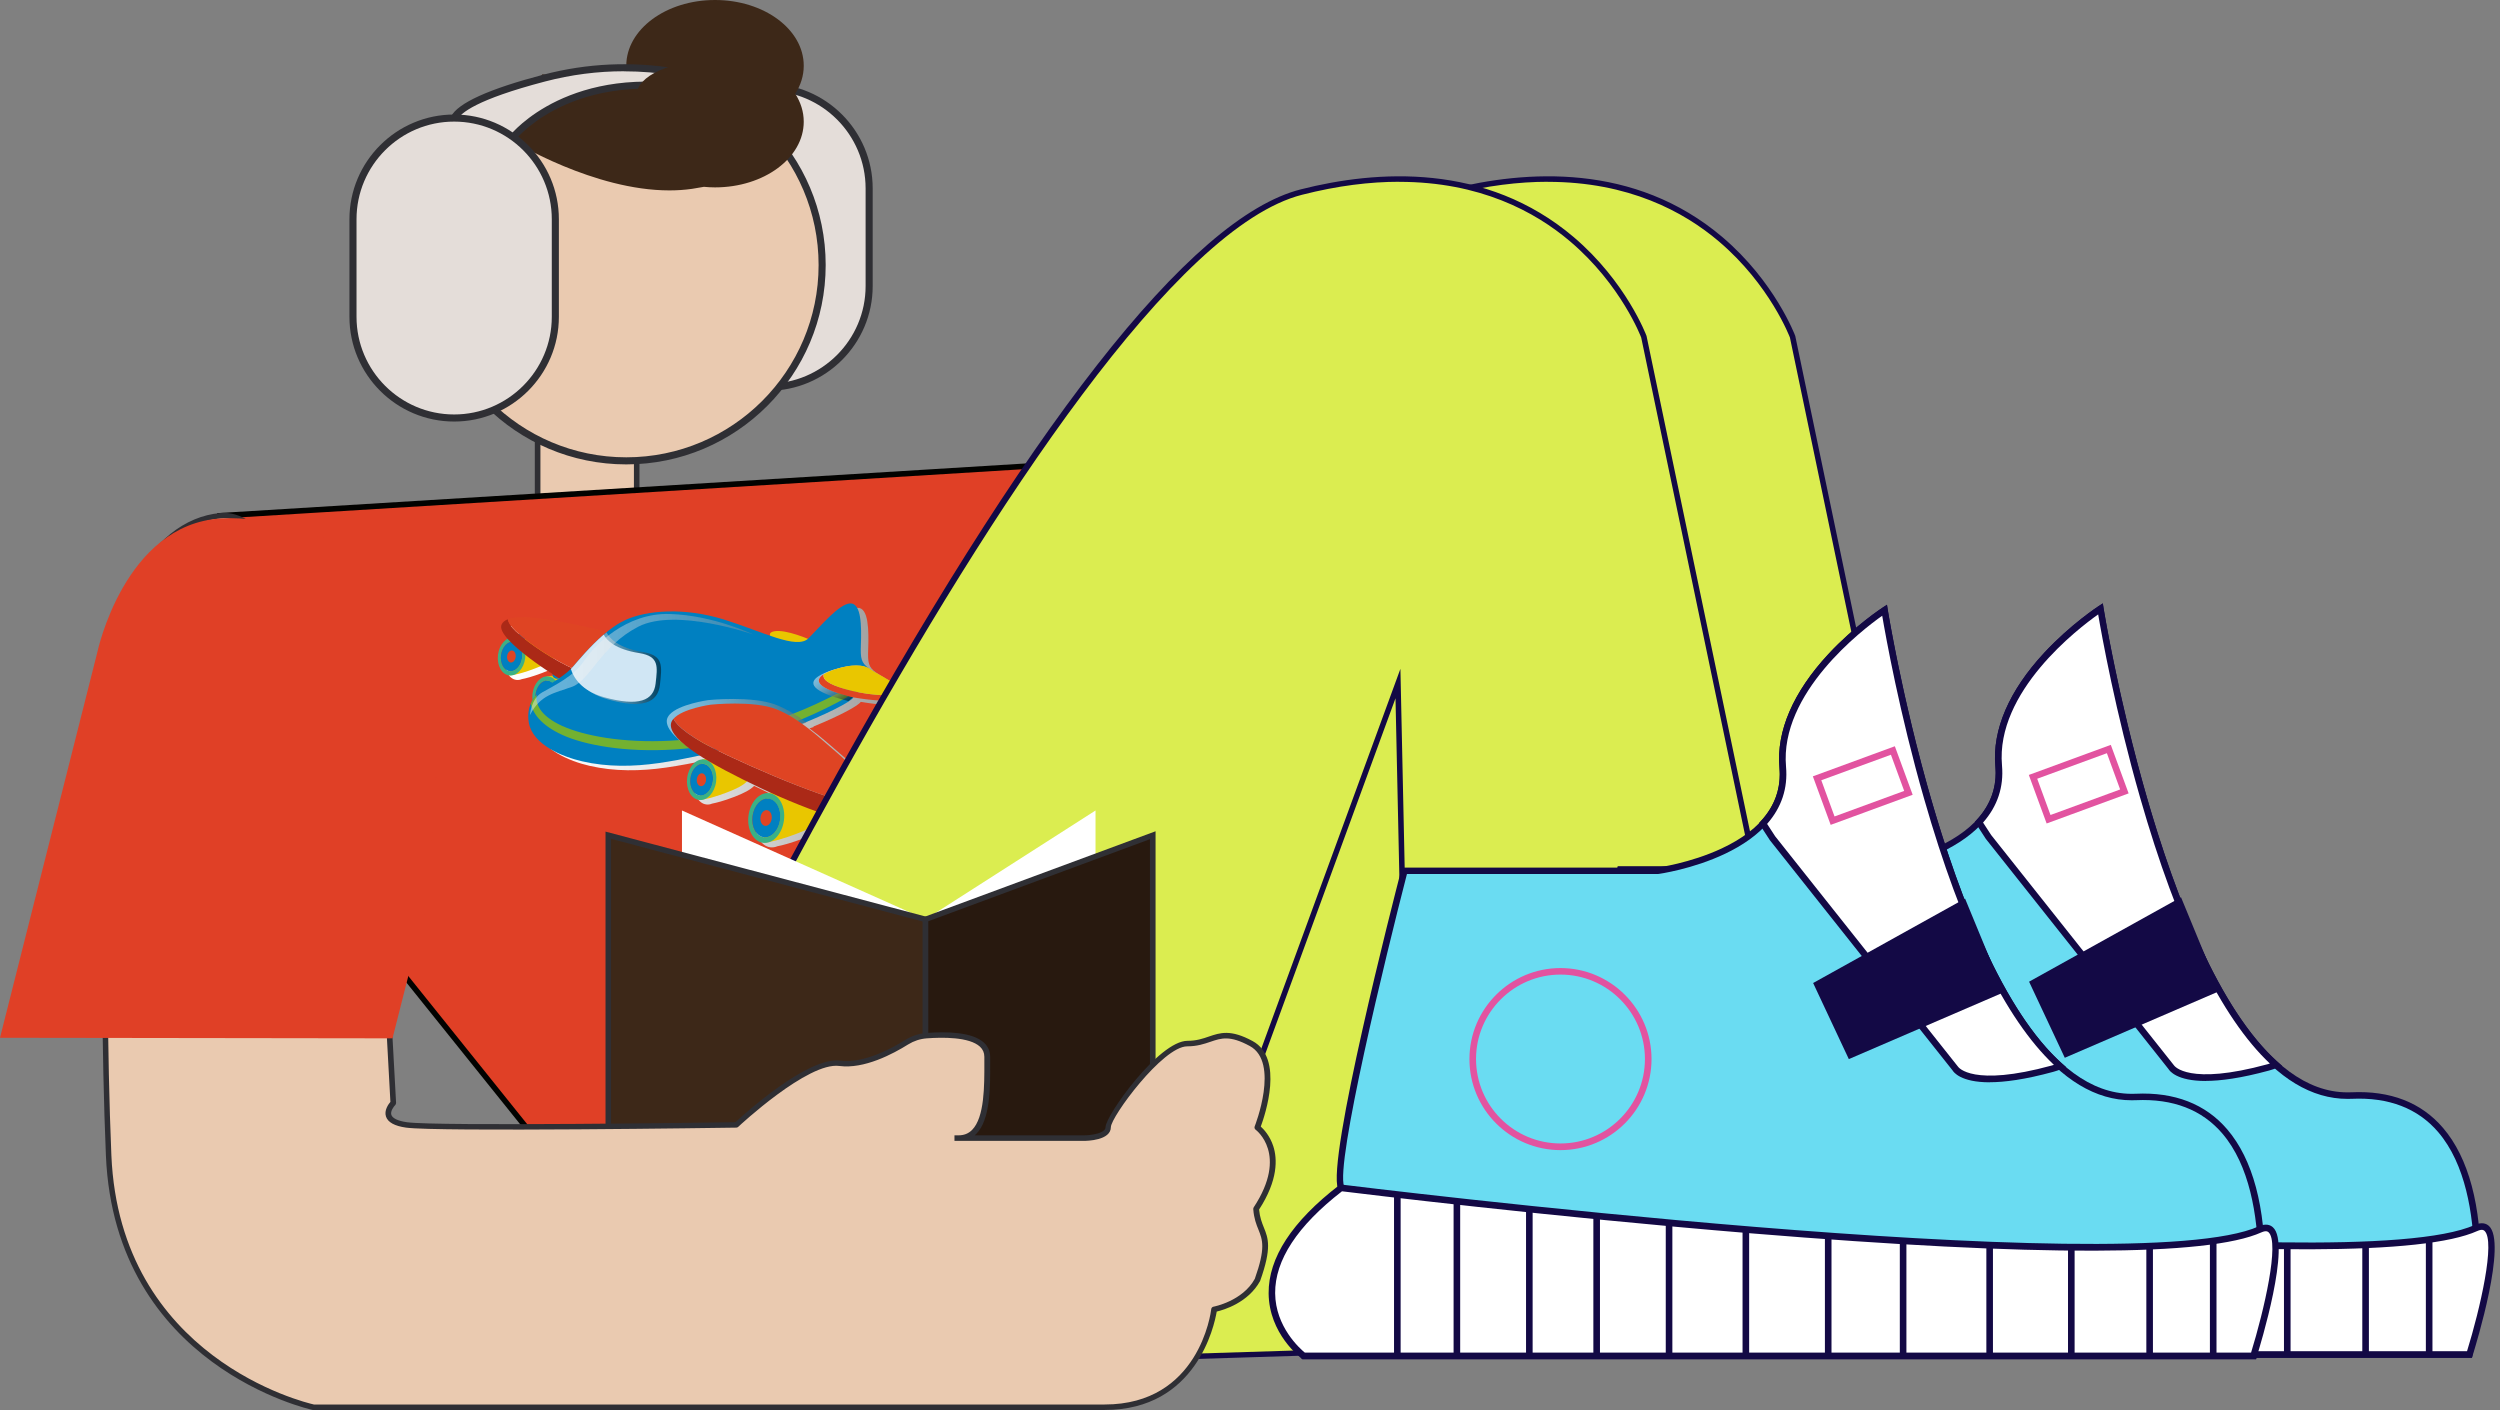 <svg width="289" height="163" viewBox="0 0 289 163" fill="none" xmlns="http://www.w3.org/2000/svg">
<rect x="0" y="0" width="289" height="163" fill="#808080" stroke="none"/>
<g clip-path="url(#clip0_4801_44674)">
<path d="M73.597 34.714H62.148V60.349H73.597V34.714Z" fill="#EACAB0"/>
<path d="M73.922 60.673H61.824V34.398H73.922V60.673ZM62.473 60.032H73.281V35.038H62.473V60.032Z" fill="#2F2F34"/>
<path d="M25.498 59.62L118.767 53.888L128.229 120.828L70.174 141.955L34.831 97.918L25.498 59.62Z" fill="#E04026"/>
<path d="M70.062 142.335L69.916 142.157L34.532 98.071L34.516 97.998L25.094 59.319L25.475 59.295L119.035 53.547L128.579 121.038L70.062 142.335ZM35.124 97.779L70.273 141.581L127.873 120.616L118.484 54.228L25.905 59.919L35.132 97.779H35.124Z" fill="#020200"/>
<path style="mix-blend-mode:multiply" d="M105.17 80.479C105.048 80.098 104.513 79.652 102.762 78.647C102.202 78.331 101.772 78.079 101.44 77.86C101.44 77.86 101.432 77.86 101.424 77.852C101.375 77.82 101.326 77.787 101.286 77.755C100.386 77.115 100.305 76.62 100.362 75.055C100.443 72.874 100.418 70.232 99.137 70.264C97.856 70.288 95.675 72.931 94.313 74.293C94.289 74.317 94.264 74.334 94.24 74.358C93.478 74.042 91.434 73.272 90.324 73.491C89.878 73.58 89.788 73.774 89.853 74.01C88.272 73.466 86.415 72.72 84.469 72.121C79.969 70.734 75.64 71.034 73.11 72.202C72.413 72.526 71.707 72.996 71.042 73.531C65.594 72.283 61.264 71.415 59.537 72.096C59.188 72.234 58.937 72.437 58.815 72.712C58.629 73.126 58.937 73.71 59.513 74.358C58.953 74.658 58.507 75.347 58.402 76.207C58.248 77.422 58.831 78.493 59.691 78.598C59.902 78.622 60.112 78.598 60.315 78.509C60.785 78.42 61.539 78.225 62.675 77.795C62.918 77.706 63.137 77.617 63.34 77.528C63.85 77.885 64.329 78.209 64.726 78.468V78.493C64.702 78.541 64.702 78.59 64.71 78.639C64.475 78.655 64.256 78.679 64.053 78.712C63.258 78.744 62.537 79.587 62.391 80.714C62.358 80.973 62.358 81.233 62.391 81.476C62.358 81.533 62.326 81.598 62.294 81.654C62.269 81.695 62.253 81.736 62.237 81.776C62.221 81.808 62.204 81.833 62.196 81.865C62.123 82.035 62.066 82.206 62.018 82.384C61.88 82.911 61.864 83.478 61.977 84.087C62.456 86.648 65.926 88.018 68.148 88.529C71.05 89.202 74.059 89.153 76.986 88.732C78.583 88.497 80.172 88.205 81.721 87.856C81.924 87.986 82.134 88.116 82.353 88.254C82.248 88.27 82.142 88.278 82.037 88.302C81.186 88.335 80.415 89.243 80.269 90.442C80.107 91.74 80.724 92.883 81.648 92.996C81.875 93.029 82.102 92.988 82.313 92.899C82.807 92.802 83.626 92.599 84.834 92.137C86.075 91.667 86.772 91.269 87.178 90.848C87.697 91.099 88.224 91.359 88.751 91.61C89.132 91.788 89.513 91.966 89.91 92.145C89.78 92.161 89.659 92.177 89.537 92.202C88.499 92.242 87.551 93.353 87.364 94.82C87.161 96.401 87.924 97.804 89.051 97.95C89.326 97.982 89.602 97.941 89.862 97.828C90.47 97.714 91.467 97.455 92.951 96.888C95.067 96.077 95.91 95.461 96.234 94.674C99.543 95.801 102.251 96.352 102.697 95.525C102.924 95.072 102.883 94.496 102.656 93.847C101.91 91.707 99.153 88.853 97.507 87.459C96.226 86.373 94.953 85.197 93.575 84.2C93.737 84.143 93.907 84.095 94.07 84.038C94.053 84.022 94.029 84.013 94.013 83.997C97.183 82.7 99.259 81.557 99.502 81.135C103.889 81.873 105.089 81.354 105.17 80.836C105.186 80.714 105.194 80.6 105.154 80.487L105.17 80.479Z" fill="url(#paint0_linear_4801_44674)"/>
<path d="M58.881 78.071C58.881 78.071 59.7 78.095 61.84 77.277C63.989 76.458 64.419 75.898 64.5 74.95C64.581 74.001 61.078 73.337 59.189 73.693L58.881 78.071Z" fill="#E9C600"/>
<path d="M59.416 73.693C58.549 73.587 57.722 74.479 57.568 75.687C57.414 76.903 57.997 77.973 58.865 78.079C59.733 78.192 60.56 77.292 60.714 76.084C60.868 74.868 60.284 73.798 59.424 73.693H59.416ZM60.357 76.044C60.235 76.984 59.595 77.681 58.922 77.592C58.249 77.503 57.803 76.676 57.916 75.736C58.038 74.795 58.678 74.098 59.351 74.187C60.024 74.268 60.47 75.103 60.357 76.044Z" fill="#3AB186"/>
<path d="M59.351 74.188C58.678 74.099 58.038 74.796 57.916 75.736C57.795 76.677 58.249 77.511 58.922 77.593C59.595 77.674 60.235 76.985 60.357 76.044C60.478 75.104 60.024 74.269 59.351 74.188Z" fill="#0080C1"/>
<path d="M59.612 75.954C59.564 76.335 59.304 76.619 59.029 76.586C58.753 76.554 58.575 76.213 58.623 75.832C58.672 75.451 58.931 75.168 59.207 75.2C59.483 75.232 59.661 75.573 59.612 75.954Z" fill="#DF4423"/>
<path d="M60.73 73.798C60.666 73.96 60.43 74.025 60.195 73.936C59.96 73.847 59.822 73.644 59.887 73.474L60.066 73.02C60.13 72.858 60.365 72.793 60.601 72.882C60.836 72.971 60.974 73.182 60.909 73.344L60.73 73.798Z" fill="#0080C1"/>
<path d="M62.881 82.571C62.881 82.571 63.7 82.596 65.84 81.777C67.989 80.958 68.419 80.399 68.5 79.45C68.573 78.502 65.078 77.837 63.189 78.194L62.881 82.571Z" fill="#E9C600"/>
<path d="M63.407 78.193C62.539 78.08 61.712 78.979 61.558 80.187C61.404 81.403 61.988 82.474 62.847 82.579C63.715 82.692 64.542 81.793 64.696 80.585C64.85 79.369 64.266 78.298 63.398 78.193H63.407ZM64.347 80.544C64.225 81.484 63.585 82.182 62.912 82.093C62.239 82.003 61.793 81.176 61.907 80.236C62.028 79.296 62.669 78.598 63.342 78.688C64.015 78.777 64.461 79.604 64.347 80.544Z" fill="#3AB186"/>
<path d="M63.349 78.688C62.676 78.607 62.036 79.296 61.914 80.236C61.793 81.177 62.247 82.012 62.92 82.093C63.593 82.182 64.233 81.485 64.355 80.544C64.476 79.604 64.022 78.769 63.349 78.688Z" fill="#0080C1"/>
<path d="M63.611 80.454C63.562 80.835 63.302 81.119 63.027 81.087C62.751 81.054 62.573 80.714 62.621 80.333C62.67 79.952 62.929 79.668 63.205 79.7C63.481 79.733 63.659 80.073 63.619 80.454H63.611Z" fill="#DF4423"/>
<path d="M64.728 78.298C64.664 78.46 64.428 78.525 64.193 78.436C63.958 78.347 63.82 78.136 63.885 77.974L64.064 77.52C64.128 77.358 64.364 77.293 64.599 77.382C64.834 77.471 64.972 77.682 64.907 77.844L64.728 78.298Z" fill="#0080C1"/>
<path d="M93.699 73.977C93.699 73.977 90.861 72.705 89.482 72.98C88.104 73.256 90.082 74.618 90.082 74.618C90.082 74.618 93.374 74.748 93.699 73.986V73.977Z" fill="#E9C600"/>
<path d="M64.614 80.032C64.614 80.032 64.492 80.438 64.144 80.567C63.795 80.697 64.282 81.046 64.622 80.567C64.963 80.089 64.719 79.675 64.614 80.032Z" fill="url(#paint1_radial_4801_44674)"/>
<path d="M66.163 79.912C66.163 79.912 66.682 79.871 67.233 79.457C67.776 79.044 67.841 79.701 66.909 80.09C65.968 80.479 65.822 80.066 66.171 79.912H66.163Z" fill="#EFECD0"/>
<path d="M58.702 71.585C58.354 71.723 58.102 71.926 57.981 72.201C57.218 73.912 64.954 78.63 64.954 78.63L66.413 77.374C64.037 76.304 61.329 74.569 59.61 72.964C59.018 72.404 58.759 71.95 58.694 71.585H58.702Z" fill="#AB2917"/>
<path d="M58.703 71.586C58.768 71.95 59.028 72.404 59.619 72.964C61.338 74.577 64.038 76.304 66.422 77.374L71.214 73.248C65.303 71.877 60.536 70.864 58.711 71.578L58.703 71.586Z" fill="#DF4423"/>
<path d="M96.535 77.374C98.571 76.717 99.763 76.871 100.444 77.252C99.544 76.611 99.463 76.117 99.519 74.552C99.6 72.371 99.576 69.729 98.295 69.753C97.014 69.777 94.833 72.42 93.471 73.782C92.108 75.144 88.127 72.996 83.635 71.601C79.135 70.215 74.805 70.515 72.268 71.682C69.73 72.858 67.176 75.987 66.3 76.993C65.424 77.998 64.395 78.549 62.919 79.53C62.027 80.13 61.419 80.924 61.176 81.865C61.046 82.392 61.022 82.959 61.135 83.567C61.613 86.129 65.084 87.499 67.305 88.01C70.208 88.683 73.216 88.634 76.143 88.213C87.446 86.575 98.1 81.597 98.668 80.616C92.984 79.271 94.346 78.071 96.527 77.365L96.535 77.374Z" fill="#0080C1"/>
<path d="M65.052 83.949C62.304 82.7 61.89 81.281 62.036 80.301C61.752 80.617 61.525 80.974 61.363 81.346C61.59 82.376 62.434 83.795 65.052 84.978C69.958 87.2 83.677 88.675 98.126 80.479C97.656 80.357 97.25 80.244 96.885 80.122C82.899 87.548 69.82 86.097 65.052 83.941V83.949Z" fill="#73B131"/>
<path d="M80.84 92.461C80.84 92.461 81.716 92.485 84.002 91.618C86.289 90.75 86.751 90.15 86.832 89.137C86.913 88.132 83.183 87.41 81.164 87.791L80.84 92.461Z" fill="#E9C600"/>
<path d="M81.406 87.791C80.482 87.677 79.598 88.626 79.436 89.923C79.274 91.22 79.89 92.363 80.814 92.477C81.739 92.59 82.623 91.642 82.785 90.345C82.947 89.047 82.331 87.904 81.406 87.791ZM82.412 90.296C82.282 91.301 81.601 92.039 80.879 91.95C80.158 91.861 79.679 90.969 79.809 89.963C79.939 88.958 80.62 88.221 81.341 88.31C82.063 88.399 82.541 89.291 82.412 90.296Z" fill="#3AB186"/>
<path d="M81.341 88.317C80.619 88.228 79.938 88.966 79.808 89.971C79.678 90.976 80.165 91.86 80.878 91.957C81.6 92.047 82.281 91.309 82.411 90.304C82.54 89.298 82.062 88.415 81.341 88.317Z" fill="#0080C1"/>
<path d="M81.617 90.207C81.568 90.62 81.284 90.92 80.992 90.879C80.7 90.839 80.506 90.482 80.554 90.069C80.603 89.655 80.887 89.355 81.179 89.396C81.471 89.436 81.665 89.793 81.617 90.207Z" fill="#DF4423"/>
<path d="M82.809 87.896C82.745 88.075 82.485 88.139 82.234 88.042C81.982 87.945 81.837 87.726 81.909 87.548L82.096 87.061C82.161 86.883 82.42 86.818 82.672 86.915C82.923 87.013 83.069 87.231 82.996 87.41L82.809 87.896Z" fill="#0080C1"/>
<path d="M88.25 97.406C88.25 97.406 89.32 97.438 92.118 96.368C94.923 95.298 95.491 94.569 95.588 93.328C95.685 92.088 91.12 91.212 88.647 91.682L88.25 97.398V97.406Z" fill="#E9C600"/>
<path d="M88.939 91.69C87.804 91.544 86.726 92.712 86.523 94.301C86.32 95.89 87.082 97.284 88.209 97.43C89.345 97.576 90.423 96.409 90.626 94.82C90.828 93.239 90.066 91.836 88.939 91.69ZM90.172 94.763C90.017 95.995 89.174 96.903 88.299 96.79C87.415 96.676 86.831 95.59 86.985 94.366C87.139 93.133 87.982 92.225 88.858 92.339C89.742 92.452 90.326 93.539 90.172 94.771V94.763Z" fill="#3AB186"/>
<path d="M88.866 92.331C87.983 92.217 87.147 93.125 86.993 94.358C86.839 95.59 87.423 96.676 88.307 96.782C89.183 96.895 90.026 95.987 90.18 94.755C90.334 93.523 89.75 92.436 88.866 92.323V92.331Z" fill="#0080C1"/>
<path d="M89.206 94.642C89.141 95.144 88.801 95.517 88.444 95.469C88.087 95.42 87.844 94.982 87.909 94.48C87.974 93.977 88.314 93.612 88.671 93.653C89.028 93.701 89.271 94.139 89.206 94.642Z" fill="#DF4423"/>
<path d="M90.667 91.82C90.586 92.039 90.269 92.112 89.961 91.998C89.653 91.885 89.475 91.609 89.564 91.398L89.791 90.806C89.872 90.588 90.188 90.514 90.496 90.628C90.805 90.742 90.983 91.017 90.894 91.228L90.667 91.82Z" fill="#0080C1"/>
<path style="mix-blend-mode:multiply" opacity="0.5" d="M80.384 86.933C82.419 86.535 84.438 86.09 86.457 85.619C87.827 85.295 89.198 84.971 90.544 84.549C91.257 84.322 91.914 83.99 92.611 83.747C92.822 83.674 93.033 83.609 93.244 83.536C92.173 82.725 91.038 82.012 89.773 81.501C87 80.39 81.868 80.933 81.868 80.933C81.868 80.933 78.446 81.404 77.384 82.628C77.222 82.822 77.108 83.033 77.084 83.26C76.979 84.298 78.284 85.563 80.376 86.933H80.384Z" fill="url(#paint2_linear_4801_44674)"/>
<path style="mix-blend-mode:multiply" opacity="0.5" d="M70.168 80.82C74.295 82.011 76.063 81.225 76.29 79.133C76.517 77.042 76.736 75.793 74.384 75.388C71.449 74.926 70.452 73.766 70.111 73.11C68.49 74.545 67.119 76.271 66.519 76.985C66.414 77.106 66.308 77.228 66.203 77.341C66.511 78.371 67.436 80.025 70.176 80.82H70.168Z" fill="url(#paint3_linear_4801_44674)"/>
<path d="M69.844 80.601C73.849 81.72 75.568 80.982 75.787 79.02C76.006 77.058 76.225 75.883 73.93 75.502C71.084 75.064 70.111 73.978 69.787 73.361C68.214 74.715 66.884 76.329 66.3 77.001C66.203 77.115 66.098 77.228 65.992 77.334C66.292 78.299 67.184 79.855 69.844 80.601Z" fill="#D0E6F4"/>
<path d="M83.927 87.239C79.703 85.253 78.26 83.915 77.846 83.096C77.684 83.283 77.587 83.485 77.555 83.704C77.36 85.642 82.217 88.39 87.909 91.09C93.609 93.789 101.101 96.432 101.863 95.014C102.09 94.56 102.049 93.984 101.822 93.335C99.276 93.749 91.338 90.725 83.919 87.239H83.927Z" fill="#AB2917"/>
<path d="M83.927 87.239C91.338 90.725 99.284 93.749 101.829 93.336C101.084 91.196 98.327 88.342 96.681 86.948C94.54 85.132 92.448 83.081 89.781 82.002C87.113 80.932 82.167 81.459 82.167 81.459C82.167 81.459 78.867 81.913 77.853 83.097C78.267 83.915 79.702 85.245 83.935 87.239H83.927Z" fill="#DF4423"/>
<path style="mix-blend-mode:multiply" opacity="0.5" d="M99.941 79.375C100.281 79.019 100.589 78.646 100.881 78.24C100.987 78.094 101.108 77.932 101.214 77.754C100.971 77.608 100.76 77.47 100.581 77.349C99.811 76.919 98.457 76.74 96.154 77.486C95.579 77.673 95.052 77.892 94.671 78.135C93.446 78.905 93.633 79.927 98.076 81.045C98.692 80.486 99.357 79.975 99.933 79.375H99.941Z" fill="url(#paint4_linear_4801_44674)"/>
<path d="M96.918 79.408C95.378 78.873 95.086 78.354 95.224 77.941C94.105 78.646 94.316 79.586 98.678 80.624C103.064 81.362 104.264 80.843 104.345 80.324C104.362 80.202 104.37 80.089 104.329 79.975C103.259 80.665 99.764 80.389 96.91 79.408H96.918Z" fill="#DF4423"/>
<path d="M101.922 78.143C101.273 77.778 100.794 77.503 100.446 77.251C99.765 76.87 98.565 76.716 96.538 77.373C96.027 77.535 95.565 77.73 95.224 77.94C95.086 78.346 95.37 78.873 96.919 79.408C99.773 80.389 103.259 80.664 104.338 79.975C104.216 79.594 103.681 79.148 101.93 78.143H101.922Z" fill="#E9C600"/>
<path style="mix-blend-mode:overlay" opacity="0.4" d="M61.266 82.659C61.266 82.659 61.363 80.795 62.676 80.041C63.99 79.287 66.358 78.176 67.509 76.417C68.668 74.658 72.341 70.823 77.433 70.977C82.517 71.131 87.058 73.344 87.058 73.344C87.058 73.344 78.139 70.223 73.809 72.436C69.479 74.649 68.214 78.63 66.155 79.384C64.087 80.138 62.474 80.292 61.266 82.659Z" fill="url(#paint5_linear_4801_44674)"/>
<path d="M221.274 106.243L207.223 38.947C207.223 38.947 198.222 14.423 167.63 22.197C137.038 29.972 79.607 158.614 79.607 158.614L150.433 156.409L178.779 79.02L179.468 111.14L205.666 120.828L221.258 106.251L221.274 106.243Z" fill="#DBED50"/>
<path d="M79.121 158.946L79.332 158.476C79.478 158.152 93.902 125.926 111.886 93.166C136.057 49.112 154.795 25.131 167.565 21.889C176.363 19.651 188.971 18.8 199.114 27.41C205.179 32.566 207.506 38.767 207.531 38.832L221.631 106.356L221.501 106.477L205.763 121.192L179.168 111.358V111.139L178.511 80.721L150.676 156.717H150.457L79.121 158.938V158.946ZM178.933 21.013C175.584 21.013 171.855 21.459 167.719 22.513C138.554 29.931 83.97 149.761 80.126 158.281L150.222 156.101L179.079 77.316L179.801 110.92L205.609 120.462L220.926 106.145L206.915 39.019C206.915 39.019 204.628 32.93 198.677 27.888C194.647 24.467 188.258 21.021 178.933 21.021V21.013Z" fill="#130945"/>
<path d="M204.083 106.243L190.031 38.947C190.031 38.947 181.031 14.423 150.439 22.197C119.846 29.972 62.416 158.614 62.416 158.614L133.241 156.409L161.587 79.02L162.277 111.14L188.474 120.828L204.066 106.251L204.083 106.243Z" fill="#DBED50"/>
<path d="M61.93 158.946L62.141 158.476C62.286 158.152 76.711 125.926 94.687 93.166C118.857 49.112 137.595 25.131 150.374 21.889C159.171 19.651 171.78 18.8 181.923 27.41C187.988 32.566 190.315 38.767 190.339 38.832L204.44 106.356L204.31 106.477L188.572 121.192L161.977 111.358V111.139L161.32 80.721L133.485 156.717H133.266L61.93 158.938V158.946ZM161.742 21.013C158.393 21.013 154.663 21.459 150.528 22.513C121.363 29.931 66.778 149.761 62.935 158.281L133.031 156.101L161.888 77.316L162.609 110.92L188.418 120.462L203.734 106.145L189.723 39.019C189.723 39.019 187.437 32.93 181.485 27.888C177.455 24.467 171.066 21.021 161.742 21.021V21.013Z" fill="#130945"/>
<path d="M78.836 93.692L106.988 106.275V115.071L78.836 111.139V93.692Z" fill="white"/>
<path d="M126.643 102.691V93.692L106.988 106.275L109.542 110.15L126.643 102.691Z" fill="white"/>
<path d="M106.986 143.462L70.312 138.055V96.555L106.986 106.275V143.462Z" fill="#3D2818"/>
<path d="M107.312 143.827L69.998 138.331V96.134L107.312 106.032V143.835V143.827ZM70.639 137.779L106.671 143.089V106.527L70.639 96.969V137.779Z" fill="#2F2F34"/>
<path d="M106.986 143.462L133.257 138.055V96.555L106.986 106.275V143.462Z" fill="#28190F"/>
<path d="M106.672 143.852V106.057L133.583 96.093V138.323L106.672 143.86V143.852ZM107.312 106.502V143.065L132.934 137.796V97.009L107.312 106.494V106.502Z" fill="#2F2F34"/>
<path d="M43.581 93.142L45.462 127.5C45.462 127.5 43.427 129.535 46.987 130.045C50.546 130.556 85.128 130.045 85.128 130.045C85.128 130.045 93.268 122.417 97.079 122.927C99.893 123.3 103.258 121.468 104.831 120.479C105.52 120.041 106.306 119.79 107.125 119.733C109.509 119.547 114.123 119.531 114.123 122.173C114.123 125.732 114.374 131.578 110.814 131.578C107.255 131.578 125.312 131.578 125.312 131.578C125.312 131.578 128.109 131.578 128.109 130.305C128.109 129.032 134.215 120.641 137.263 120.641C140.312 120.641 140.863 118.582 144.634 120.641C148.404 122.7 145.347 130.345 145.347 130.345C145.347 130.345 149.466 133.288 145.201 139.758C145.445 142.911 147.334 142.417 145.347 147.994C143.847 150.743 140.345 151.375 140.345 151.375C140.345 151.375 139.023 162.692 127.696 162.692H36.235C36.235 162.692 13.589 157.99 12.559 133.58C11.53 109.178 12.559 75.339 12.559 75.339C12.559 75.339 15.649 60.511 25.5 59.628C35.351 58.744 43.581 93.15 43.581 93.15V93.142Z" fill="#EACAB0"/>
<path d="M127.696 163H36.235C36.235 163 36.195 163 36.17 163C35.943 162.952 13.273 157.966 12.243 133.588C11.221 109.453 12.235 75.663 12.243 75.323C12.259 75.234 13.054 71.472 15.056 67.662C17.732 62.562 21.332 59.676 25.476 59.303C25.605 59.295 25.743 59.287 25.873 59.287C35.7 59.287 43.557 91.675 43.897 93.077C43.897 93.093 43.897 93.118 43.906 93.134L45.787 127.492C45.787 127.581 45.754 127.67 45.697 127.735C45.519 127.913 45.097 128.464 45.243 128.886C45.381 129.283 46.014 129.583 47.043 129.729C50.433 130.216 82.744 129.762 85.014 129.729C85.971 128.845 93.382 122.109 97.136 122.611C99.901 122.984 103.331 121.055 104.677 120.203C105.398 119.749 106.241 119.474 107.117 119.409C109.396 119.231 112.396 119.287 113.75 120.536C114.22 120.974 114.463 121.517 114.463 122.165V122.83C114.479 125.619 114.496 129.437 112.858 131.075C112.801 131.132 112.736 131.196 112.671 131.245H125.328C126.139 131.245 127.801 131.01 127.801 130.297C127.801 128.967 133.963 120.317 137.28 120.317C138.317 120.317 139.047 120.066 139.753 119.822C141.042 119.385 142.258 118.963 144.804 120.349C148.461 122.336 146.231 128.918 145.745 130.232C146.085 130.54 146.799 131.286 147.196 132.51C147.666 133.969 147.755 136.426 145.55 139.822C145.639 140.747 145.874 141.33 146.101 141.898C146.604 143.146 147.042 144.233 145.672 148.075C144.301 150.589 141.48 151.424 140.653 151.618C140.377 153.248 138.293 162.992 127.72 162.992L127.696 163ZM36.268 162.36H127.696C138.593 162.36 139.972 151.772 140.02 151.326C140.036 151.188 140.142 151.075 140.28 151.051C140.312 151.051 143.645 150.41 145.055 147.832C146.328 144.257 145.947 143.333 145.477 142.149C145.234 141.549 144.958 140.868 144.877 139.774C144.877 139.701 144.893 139.628 144.926 139.571C148.972 133.434 145.193 130.629 145.153 130.597C145.031 130.507 144.991 130.353 145.039 130.216C145.072 130.143 147.958 122.806 144.472 120.917C142.169 119.668 141.188 120.001 139.931 120.43C139.209 120.674 138.39 120.957 137.247 120.957C134.409 120.957 128.417 129.121 128.417 130.297C128.417 131.845 125.62 131.886 125.296 131.886H110.336V131.245H110.798C111.439 131.245 111.95 131.042 112.371 130.621C113.814 129.17 113.798 125.505 113.79 122.83V122.157C113.79 121.695 113.62 121.314 113.287 120.998C112.039 119.847 108.901 119.903 107.141 120.033C106.363 120.09 105.641 120.333 104.993 120.73C103.249 121.825 99.901 123.608 97.031 123.227C93.414 122.725 85.419 130.183 85.338 130.264C85.282 130.321 85.201 130.353 85.128 130.353C83.717 130.378 50.481 130.856 46.938 130.353C45.616 130.167 44.838 129.737 44.619 129.072C44.384 128.359 44.903 127.646 45.13 127.378L43.265 93.191C42.989 92.064 35.084 59.919 25.881 59.919C25.767 59.919 25.646 59.919 25.532 59.936C16.029 60.787 12.908 75.242 12.875 75.388C12.875 75.671 11.862 109.437 12.875 133.548C13.865 157.009 35.319 162.141 36.26 162.352L36.268 162.36Z" fill="#2F2F34"/>
<path d="M175.662 156.589H285.463C285.463 156.589 291.812 125.742 271.85 126.65C251.887 127.558 242.814 70.395 242.814 70.395C242.814 70.395 230.165 78.559 231.041 88.539C231.917 98.519 216.568 100.513 216.568 100.513H187.305C187.305 100.513 178.662 133.841 179.992 137.165C181.321 140.489 168.016 146.083 175.67 156.589H175.662Z" fill="#6ADCF2"/>
<path d="M285.772 156.961H175.468L175.354 156.807C170.084 149.568 174.519 144.468 177.463 141.104C178.817 139.547 179.992 138.202 179.636 137.302C178.298 133.954 186.049 103.836 186.933 100.415L187.006 100.131H216.568C216.568 100.131 220.355 99.62 223.987 97.918C228.763 95.68 231.009 92.535 230.661 88.57C230.288 84.379 232.242 79.847 236.312 75.461C239.361 72.178 242.563 70.094 242.596 70.07L243.082 69.754L243.171 70.33C243.261 70.897 252.277 126.276 271.364 126.276C271.518 126.276 271.664 126.276 271.818 126.268C276.342 126.057 279.91 127.452 282.423 130.395C285.375 133.856 286.842 139.337 286.786 146.682C286.745 152.121 285.829 156.621 285.821 156.67L285.756 156.969L285.772 156.961ZM175.857 156.199H285.148C285.586 153.832 288.14 138.234 281.864 130.881C279.512 128.125 276.148 126.828 271.866 127.022C271.704 127.03 271.534 127.03 271.372 127.03C263.101 127.03 255.747 117.594 249.488 98.972C245.312 86.544 243.026 73.88 242.539 71.035C240.253 72.648 230.669 79.961 231.423 88.498C232.323 98.721 216.779 100.861 216.617 100.877H187.598C185.157 110.322 179.295 134.408 180.341 137.01C180.868 138.34 179.619 139.774 178.038 141.59C175.119 144.947 171.122 149.527 175.865 156.191L175.857 156.199Z" fill="#130945"/>
<path d="M231.05 88.538C231.293 91.27 230.312 93.403 228.771 95.056L229.858 96.735L251.012 123.399C251.012 123.399 252.537 126.05 262.226 123.399C262.542 123.309 262.834 123.212 263.118 123.099C249.229 110.744 242.815 70.387 242.815 70.387C242.815 70.387 230.166 78.55 231.042 88.53L231.05 88.538Z" fill="white"/>
<path d="M254.977 124.962C251.612 124.962 250.794 123.779 250.68 123.584L229.558 96.969L228.285 95.007L228.488 94.788C230.142 93.012 230.88 90.913 230.669 88.562C230.296 84.37 232.25 79.838 236.32 75.453C239.369 72.169 242.572 70.086 242.604 70.061L243.091 69.745L243.18 70.321C243.245 70.726 249.723 110.686 263.353 122.806L263.807 123.211L263.24 123.438C262.94 123.56 262.623 123.665 262.307 123.754C259.04 124.646 256.672 124.954 254.961 124.954L254.977 124.962ZM229.242 95.088L230.174 96.523L251.312 123.154C251.353 123.219 252.991 125.53 262.129 123.025C262.218 123 262.307 122.976 262.396 122.944C256.769 117.633 251.726 107.297 247.396 92.202C244.542 82.271 242.945 73.361 242.548 71.026C240.261 72.639 230.677 79.952 231.431 88.489C231.65 90.969 230.912 93.183 229.25 95.08L229.242 95.088Z" fill="#130945"/>
<path d="M236.591 95.194L234.531 89.583L244.01 86.106L246.069 91.716L236.591 95.194ZM235.504 90.029L237.037 94.213L245.088 91.261L243.556 87.07L235.504 90.021V90.029Z" fill="#E253A0"/>
<path d="M179.986 137.163C179.986 137.163 271.463 148.602 286.22 141.963C290.671 139.96 285.466 156.588 285.466 156.588H175.665C175.665 156.588 165.01 148.683 179.986 137.163Z" fill="white"/>
<path d="M285.749 156.961H175.542L175.445 156.888C175.29 156.775 171.658 154.026 171.617 149.349C171.585 145.246 174.326 141.039 179.766 136.856L179.888 136.758L180.042 136.775C180.958 136.888 271.575 148.124 286.073 141.606C286.908 141.233 287.427 141.452 287.711 141.712C289.851 143.609 286.251 155.364 285.838 156.693L285.757 156.961H285.749ZM175.801 156.199H285.189C286.697 151.319 288.513 143.447 287.2 142.279C287.135 142.222 286.941 142.052 286.381 142.304C280.203 145.084 260.402 145.125 227.54 142.425C204.156 140.504 182.158 137.812 180.099 137.553C174.942 141.55 172.347 145.514 172.372 149.332C172.404 153.224 175.242 155.745 175.801 156.199Z" fill="#130945"/>
<path d="M186.87 137.934H186.107V156.58H186.87V137.934Z" fill="#130945"/>
<path d="M193.762 138.63H193V156.579H193.762V138.63Z" fill="#130945"/>
<path d="M202.137 139.62H201.375V156.579H202.137V139.62Z" fill="#130945"/>
<path d="M209.92 140.415H209.158V156.589H209.92V140.415Z" fill="#130945"/>
<path d="M218.28 141.208H217.518V156.587H218.28V141.208Z" fill="#130945"/>
<path d="M227.166 141.987H226.404V156.588H227.166V141.987Z" fill="#130945"/>
<path d="M236.686 142.725H235.924V156.588H236.686V142.725Z" fill="#130945"/>
<path d="M245.346 143.293H244.584V156.588H245.346V143.293Z" fill="#130945"/>
<path d="M255.35 144.021H254.588V156.895H255.35V144.021Z" fill="#130945"/>
<path d="M264.79 144.022H264.027V156.588H264.79V144.022Z" fill="#130945"/>
<path d="M273.844 144.021H273.082V156.587H273.844V144.021Z" fill="#130945"/>
<path d="M281.192 143.293H280.43V156.588H281.192V143.293Z" fill="#130945"/>
<path d="M252.125 103.722L234.562 113.483L238.69 122.279L256.592 114.561L252.125 103.722Z" fill="#130945"/>
<path d="M205.356 132.801C199.551 132.801 194.832 128.083 194.832 122.278C194.832 116.474 199.551 111.755 205.356 111.755C211.162 111.755 215.881 116.474 215.881 122.278C215.881 128.083 211.162 132.801 205.356 132.801ZM205.356 112.509C199.973 112.509 195.594 116.887 195.594 122.27C195.594 127.653 199.973 132.031 205.356 132.031C210.74 132.031 215.119 127.653 215.119 122.27C215.119 116.887 210.74 112.509 205.356 112.509Z" fill="#E253A0"/>
<path d="M150.699 156.74H260.5C260.5 156.74 266.849 125.893 246.887 126.801C226.924 127.709 217.851 70.546 217.851 70.546C217.851 70.546 205.202 78.71 206.078 88.69C206.962 98.669 191.605 100.664 191.605 100.664H162.342C162.342 100.664 153.699 133.992 155.029 137.316C156.359 140.64 143.053 146.233 150.707 156.74H150.699Z" fill="#6ADCF2"/>
<path d="M260.817 157.122H150.513L150.399 156.968C145.129 149.728 149.564 144.637 152.507 141.264C153.87 139.708 155.037 138.362 154.68 137.462C153.343 134.114 161.094 103.996 161.978 100.575L162.051 100.291H191.613C191.613 100.291 195.4 99.781 199.032 98.078C203.808 95.841 206.054 92.695 205.705 88.739C205.332 84.548 207.295 80.016 211.357 75.63C214.406 72.347 217.616 70.263 217.649 70.239L218.135 69.922L218.225 70.498C218.314 71.066 227.33 126.445 246.417 126.445C246.571 126.445 246.717 126.445 246.871 126.437C251.379 126.226 254.963 127.62 257.476 130.563C260.428 134.025 261.895 139.497 261.839 146.85C261.798 152.29 260.882 156.789 260.874 156.838L260.809 157.138L260.817 157.122ZM150.902 156.36H260.193C260.63 153.992 263.185 138.394 256.909 131.041C254.557 128.285 251.201 126.988 246.911 127.182C246.749 127.191 246.579 127.191 246.417 127.191C238.146 127.191 230.792 117.754 224.533 99.132C220.357 86.704 218.07 74.041 217.584 71.195C215.297 72.809 205.714 80.121 206.468 88.658C207.368 98.881 191.824 101.021 191.662 101.037H162.643C160.202 110.482 154.34 134.568 155.386 137.17C155.921 138.5 154.664 139.935 153.083 141.751C150.164 145.107 146.167 149.688 150.91 156.352L150.902 156.36Z" fill="#130945"/>
<path d="M206.085 88.692C206.328 91.424 205.347 93.556 203.807 95.21L204.893 96.888L226.047 123.552C226.047 123.552 227.572 126.203 237.261 123.552C237.577 123.463 237.869 123.365 238.153 123.252C224.264 110.897 217.85 70.54 217.85 70.54C217.85 70.54 205.201 78.704 206.077 88.683L206.085 88.692Z" fill="white"/>
<path d="M230.013 125.115C226.648 125.115 225.829 123.932 225.715 123.737L204.593 97.122L203.32 95.16L203.523 94.941C205.177 93.166 205.915 91.066 205.704 88.715C205.331 84.523 207.293 79.992 211.356 75.606C214.404 72.322 217.615 70.239 217.648 70.215L218.134 69.898L218.223 70.474C218.288 70.879 224.767 110.839 238.396 122.959L238.85 123.364L238.283 123.591C237.983 123.713 237.667 123.818 237.35 123.907C234.083 124.799 231.715 125.107 230.004 125.107L230.013 125.115ZM204.277 95.241L205.21 96.676L226.348 123.308C226.388 123.372 228.026 125.683 237.164 123.178C237.253 123.154 237.342 123.129 237.432 123.097C231.804 117.787 226.761 107.45 222.431 92.355C219.577 82.424 217.98 73.514 217.583 71.179C215.296 72.793 205.712 80.105 206.466 88.642C206.685 91.123 205.947 93.336 204.285 95.233L204.277 95.241Z" fill="#130945"/>
<path d="M211.626 95.354L209.566 89.744L219.045 86.266L221.104 91.876L211.626 95.354ZM210.539 90.19L212.072 94.381L220.123 91.43L218.591 87.247L210.539 90.198V90.19Z" fill="#E253A0"/>
<path d="M155.027 137.315C155.027 137.315 246.504 148.754 261.261 142.115C265.712 140.112 260.507 156.74 260.507 156.74H150.706C150.706 156.74 140.051 148.835 155.027 137.315Z" fill="white"/>
<path d="M260.784 157.122H150.577L150.48 157.049C150.326 156.935 146.693 154.187 146.653 149.509C146.62 145.399 149.361 141.2 154.801 137.016L154.923 136.919L155.077 136.935C155.993 137.049 246.619 148.285 261.108 141.767C261.943 141.394 262.462 141.613 262.746 141.873C264.887 143.77 261.286 155.525 260.873 156.854L260.792 157.122H260.784ZM150.836 156.36H260.224C261.732 151.479 263.549 143.607 262.235 142.44C262.17 142.383 261.976 142.213 261.416 142.464C255.238 145.245 235.438 145.286 202.575 142.586C179.191 140.665 157.193 137.965 155.134 137.714C149.977 141.71 147.382 145.675 147.407 149.493C147.439 153.385 150.277 155.906 150.836 156.36Z" fill="#130945"/>
<path d="M161.913 138.087H161.15V156.733H161.913V138.087Z" fill="#130945"/>
<path d="M168.797 138.784H168.035V156.741H168.797V138.784Z" fill="#130945"/>
<path d="M177.172 139.773H176.41V156.733H177.172V139.773Z" fill="#130945"/>
<path d="M184.956 140.568H184.193V156.742H184.956V140.568Z" fill="#130945"/>
<path d="M193.325 141.362H192.562V156.741H193.325V141.362Z" fill="#130945"/>
<path d="M202.202 142.141H201.439V156.741H202.202V142.141Z" fill="#130945"/>
<path d="M211.721 142.878H210.959V156.741H211.721V142.878Z" fill="#130945"/>
<path d="M220.381 143.446H219.619V156.741H220.381V143.446Z" fill="#130945"/>
<path d="M230.385 144.175H229.623V157.049H230.385V144.175Z" fill="#130945"/>
<path d="M239.825 144.175H239.062V156.741H239.825V144.175Z" fill="#130945"/>
<path d="M248.879 144.175H248.117V156.741H248.879V144.175Z" fill="#130945"/>
<path d="M256.227 143.446H255.465V156.742H256.227V143.446Z" fill="#130945"/>
<path d="M227.16 103.875L209.598 113.636L213.725 122.432L231.628 114.714L227.16 103.875Z" fill="#130945"/>
<path d="M180.392 132.954C174.586 132.954 169.867 128.236 169.867 122.431C169.867 116.627 174.586 111.908 180.392 111.908C186.197 111.908 190.916 116.627 190.916 122.431C190.916 128.236 186.197 132.954 180.392 132.954ZM180.392 112.662C175.008 112.662 170.629 117.04 170.629 122.423C170.629 127.806 175.008 132.184 180.392 132.184C185.775 132.184 190.154 127.806 190.154 122.423C190.154 117.04 185.775 112.662 180.392 112.662Z" fill="#E253A0"/>
<path d="M100.468 21.784C100.468 15.323 95.232 10.085 88.772 10.085C82.313 10.085 77.076 15.323 77.076 21.784V33.06C77.076 39.521 82.313 44.759 88.772 44.759C95.232 44.759 100.468 39.521 100.468 33.06V21.784Z" fill="#E4DDD9"/>
<path d="M88.777 45.173C82.104 45.173 76.672 39.741 76.672 33.069V21.784C76.672 15.112 82.104 9.68 88.777 9.68C95.451 9.68 100.883 15.112 100.883 21.784V33.069C100.883 39.741 95.451 45.173 88.777 45.173ZM88.777 10.499C82.55 10.499 77.491 15.566 77.491 21.784V33.069C77.491 39.295 82.558 44.354 88.777 44.354C94.996 44.354 100.064 39.287 100.064 33.069V21.784C100.064 15.558 94.996 10.499 88.777 10.499Z" fill="#2F2F34"/>
<path d="M72.396 53.279C84.899 53.279 95.034 43.145 95.034 30.644C95.034 18.143 84.899 8.009 72.396 8.009C59.893 8.009 49.758 18.143 49.758 30.644C49.758 43.145 59.893 53.279 72.396 53.279Z" fill="#EACAB0"/>
<path d="M72.397 53.685C59.692 53.685 49.346 43.348 49.346 30.636C49.346 17.925 59.684 7.588 72.397 7.588C85.111 7.588 95.449 17.925 95.449 30.636C95.449 43.348 85.111 53.685 72.397 53.685ZM72.397 8.407C60.138 8.407 50.165 18.379 50.165 30.636C50.165 42.894 60.138 52.866 72.397 52.866C84.657 52.866 94.63 42.894 94.63 30.636C94.63 18.379 84.657 8.407 72.397 8.407Z" fill="#2F2F34"/>
<path d="M92.912 7.596C92.912 3.397 88.323 0 82.655 0C76.988 0 72.398 3.405 72.398 7.596C72.398 8.293 72.536 8.974 72.78 9.615L62.677 8.593L58.793 15.995L59.117 16.198C59.539 16.457 68.701 22.011 77.377 22.011C78.253 22.011 79.128 21.954 79.988 21.832C80.474 21.759 80.936 21.678 81.374 21.597C81.796 21.638 82.218 21.662 82.655 21.662C88.323 21.662 92.912 18.257 92.912 14.066C92.912 12.906 92.555 11.82 91.931 10.839C92.555 9.858 92.912 8.764 92.912 7.612V7.596Z" fill="#3D2818"/>
<path d="M59.329 15.851C59.329 15.851 66.707 6.414 83.921 11.157C85.348 11.546 88.778 10.086 88.778 10.086L78.164 8.327C73.088 7.484 67.891 7.719 62.913 9.024C58.331 10.224 53.394 11.894 52.51 13.653C50.791 17.067 59.337 15.851 59.337 15.851H59.329Z" fill="#E4DDD9"/>
<path d="M56.286 16.474C54.624 16.474 52.792 16.247 52.135 15.331C51.884 14.982 51.681 14.382 52.135 13.474C52.922 11.918 56.505 10.288 62.805 8.634C67.865 7.305 73.054 7.07 78.227 7.929L90.227 9.915L88.938 10.467C88.573 10.621 85.322 11.966 83.806 11.553C67.046 6.932 59.716 16.012 59.643 16.101L59.546 16.231L59.384 16.255C59.1 16.296 57.762 16.474 56.286 16.474ZM72.138 8.237C69.073 8.237 66.016 8.634 63.008 9.421C55.062 11.504 53.238 13.077 52.865 13.839C52.54 14.488 52.735 14.763 52.8 14.852C53.505 15.834 56.984 15.752 59.116 15.469C60.114 14.326 67.865 6.316 84.025 10.767C84.722 10.961 86.084 10.613 87.203 10.248L78.097 8.74C76.111 8.407 74.124 8.245 72.138 8.245V8.237Z" fill="#2F2F34"/>
<path d="M64.191 25.35C64.191 18.889 58.955 13.652 52.495 13.652C46.035 13.652 40.799 18.889 40.799 25.35V36.627C40.799 43.088 46.035 48.326 52.495 48.326C58.955 48.326 64.191 43.088 64.191 36.627V25.35Z" fill="#E4DDD9"/>
<path d="M52.5 48.731C45.827 48.731 40.395 43.299 40.395 36.627V25.342C40.395 18.67 45.827 13.238 52.5 13.238C59.173 13.238 64.606 18.67 64.606 25.342V36.627C64.606 43.299 59.173 48.731 52.5 48.731ZM52.5 14.057C46.273 14.057 41.214 19.124 41.214 25.342V36.627C41.214 42.853 46.281 47.912 52.5 47.912C58.719 47.912 63.787 42.845 63.787 36.627V25.342C63.787 19.116 58.719 14.057 52.5 14.057Z" fill="#2F2F34"/>
<path d="M49.346 104.377L45.373 120.032L0 119.967L11.254 75.386C11.254 75.386 14.376 60.615 25.533 59.934C36.681 59.245 51.868 69.752 51.868 69.752L49.346 104.377Z" fill="#E04026"/>
<path d="M82.403 15.006C87.266 15.006 91.209 13.213 91.209 11.001C91.209 8.789 87.266 6.996 82.403 6.996C77.54 6.996 73.598 8.789 73.598 11.001C73.598 13.213 77.54 15.006 82.403 15.006Z" fill="#3D2818"/>
</g>
<defs>
<linearGradient id="paint0_linear_4801_44674" x1="59.221" y1="86.802" x2="139.548" y2="77.128" gradientUnits="userSpaceOnUse">
<stop stop-color="white"/>
<stop offset="0.09" stop-color="#F8F8F8"/>
<stop offset="0.22" stop-color="#E7E7E7"/>
<stop offset="0.36" stop-color="#CBCBCB"/>
<stop offset="0.52" stop-color="#A4A4A4"/>
<stop offset="0.69" stop-color="#727272"/>
<stop offset="0.86" stop-color="#353535"/>
<stop offset="1"/>
</linearGradient>
<radialGradient id="paint1_radial_4801_44674" cx="0" cy="0" r="1" gradientUnits="userSpaceOnUse" gradientTransform="translate(60.913 72.725) scale(2.086 2.086)">
<stop stop-color="#B1C9E4"/>
<stop offset="1" stop-color="#0080BF"/>
</radialGradient>
<linearGradient id="paint2_linear_4801_44674" x1="80.4" y1="86.86" x2="94.102" y2="76.246" gradientUnits="userSpaceOnUse">
<stop stop-color="white"/>
<stop offset="0.09" stop-color="#F8F8F8"/>
<stop offset="0.22" stop-color="#E7E7E7"/>
<stop offset="0.36" stop-color="#CBCBCB"/>
<stop offset="0.52" stop-color="#A4A4A4"/>
<stop offset="0.69" stop-color="#727272"/>
<stop offset="0.86" stop-color="#353535"/>
<stop offset="1"/>
</linearGradient>
<linearGradient id="paint3_linear_4801_44674" x1="66.195" y1="77.244" x2="76.419" y2="77.244" gradientUnits="userSpaceOnUse">
<stop stop-color="white"/>
<stop offset="0.09" stop-color="#F8F8F8"/>
<stop offset="0.22" stop-color="#E7E7E7"/>
<stop offset="0.36" stop-color="#CBCBCB"/>
<stop offset="0.52" stop-color="#A4A4A4"/>
<stop offset="0.69" stop-color="#727272"/>
<stop offset="0.86" stop-color="#353535"/>
<stop offset="1"/>
</linearGradient>
<linearGradient id="paint4_linear_4801_44674" x1="96.552" y1="76.651" x2="98.87" y2="80.527" gradientUnits="userSpaceOnUse">
<stop stop-color="white"/>
<stop offset="0.09" stop-color="#F8F8F8"/>
<stop offset="0.22" stop-color="#E7E7E7"/>
<stop offset="0.36" stop-color="#CBCBCB"/>
<stop offset="0.52" stop-color="#A4A4A4"/>
<stop offset="0.69" stop-color="#727272"/>
<stop offset="0.86" stop-color="#353535"/>
<stop offset="1"/>
</linearGradient>
<linearGradient id="paint5_linear_4801_44674" x1="62.263" y1="76.749" x2="104.036" y2="77.138" gradientUnits="userSpaceOnUse">
<stop stop-color="white"/>
<stop offset="0.09" stop-color="#F8F8F8"/>
<stop offset="0.22" stop-color="#E7E7E7"/>
<stop offset="0.36" stop-color="#CBCBCB"/>
<stop offset="0.52" stop-color="#A4A4A4"/>
<stop offset="0.69" stop-color="#727272"/>
<stop offset="0.86" stop-color="#353535"/>
<stop offset="1"/>
</linearGradient>
<clipPath id="clip0_4801_44674">
<rect width="288.385" height="163" fill="white"/>
</clipPath>
</defs>
</svg>
